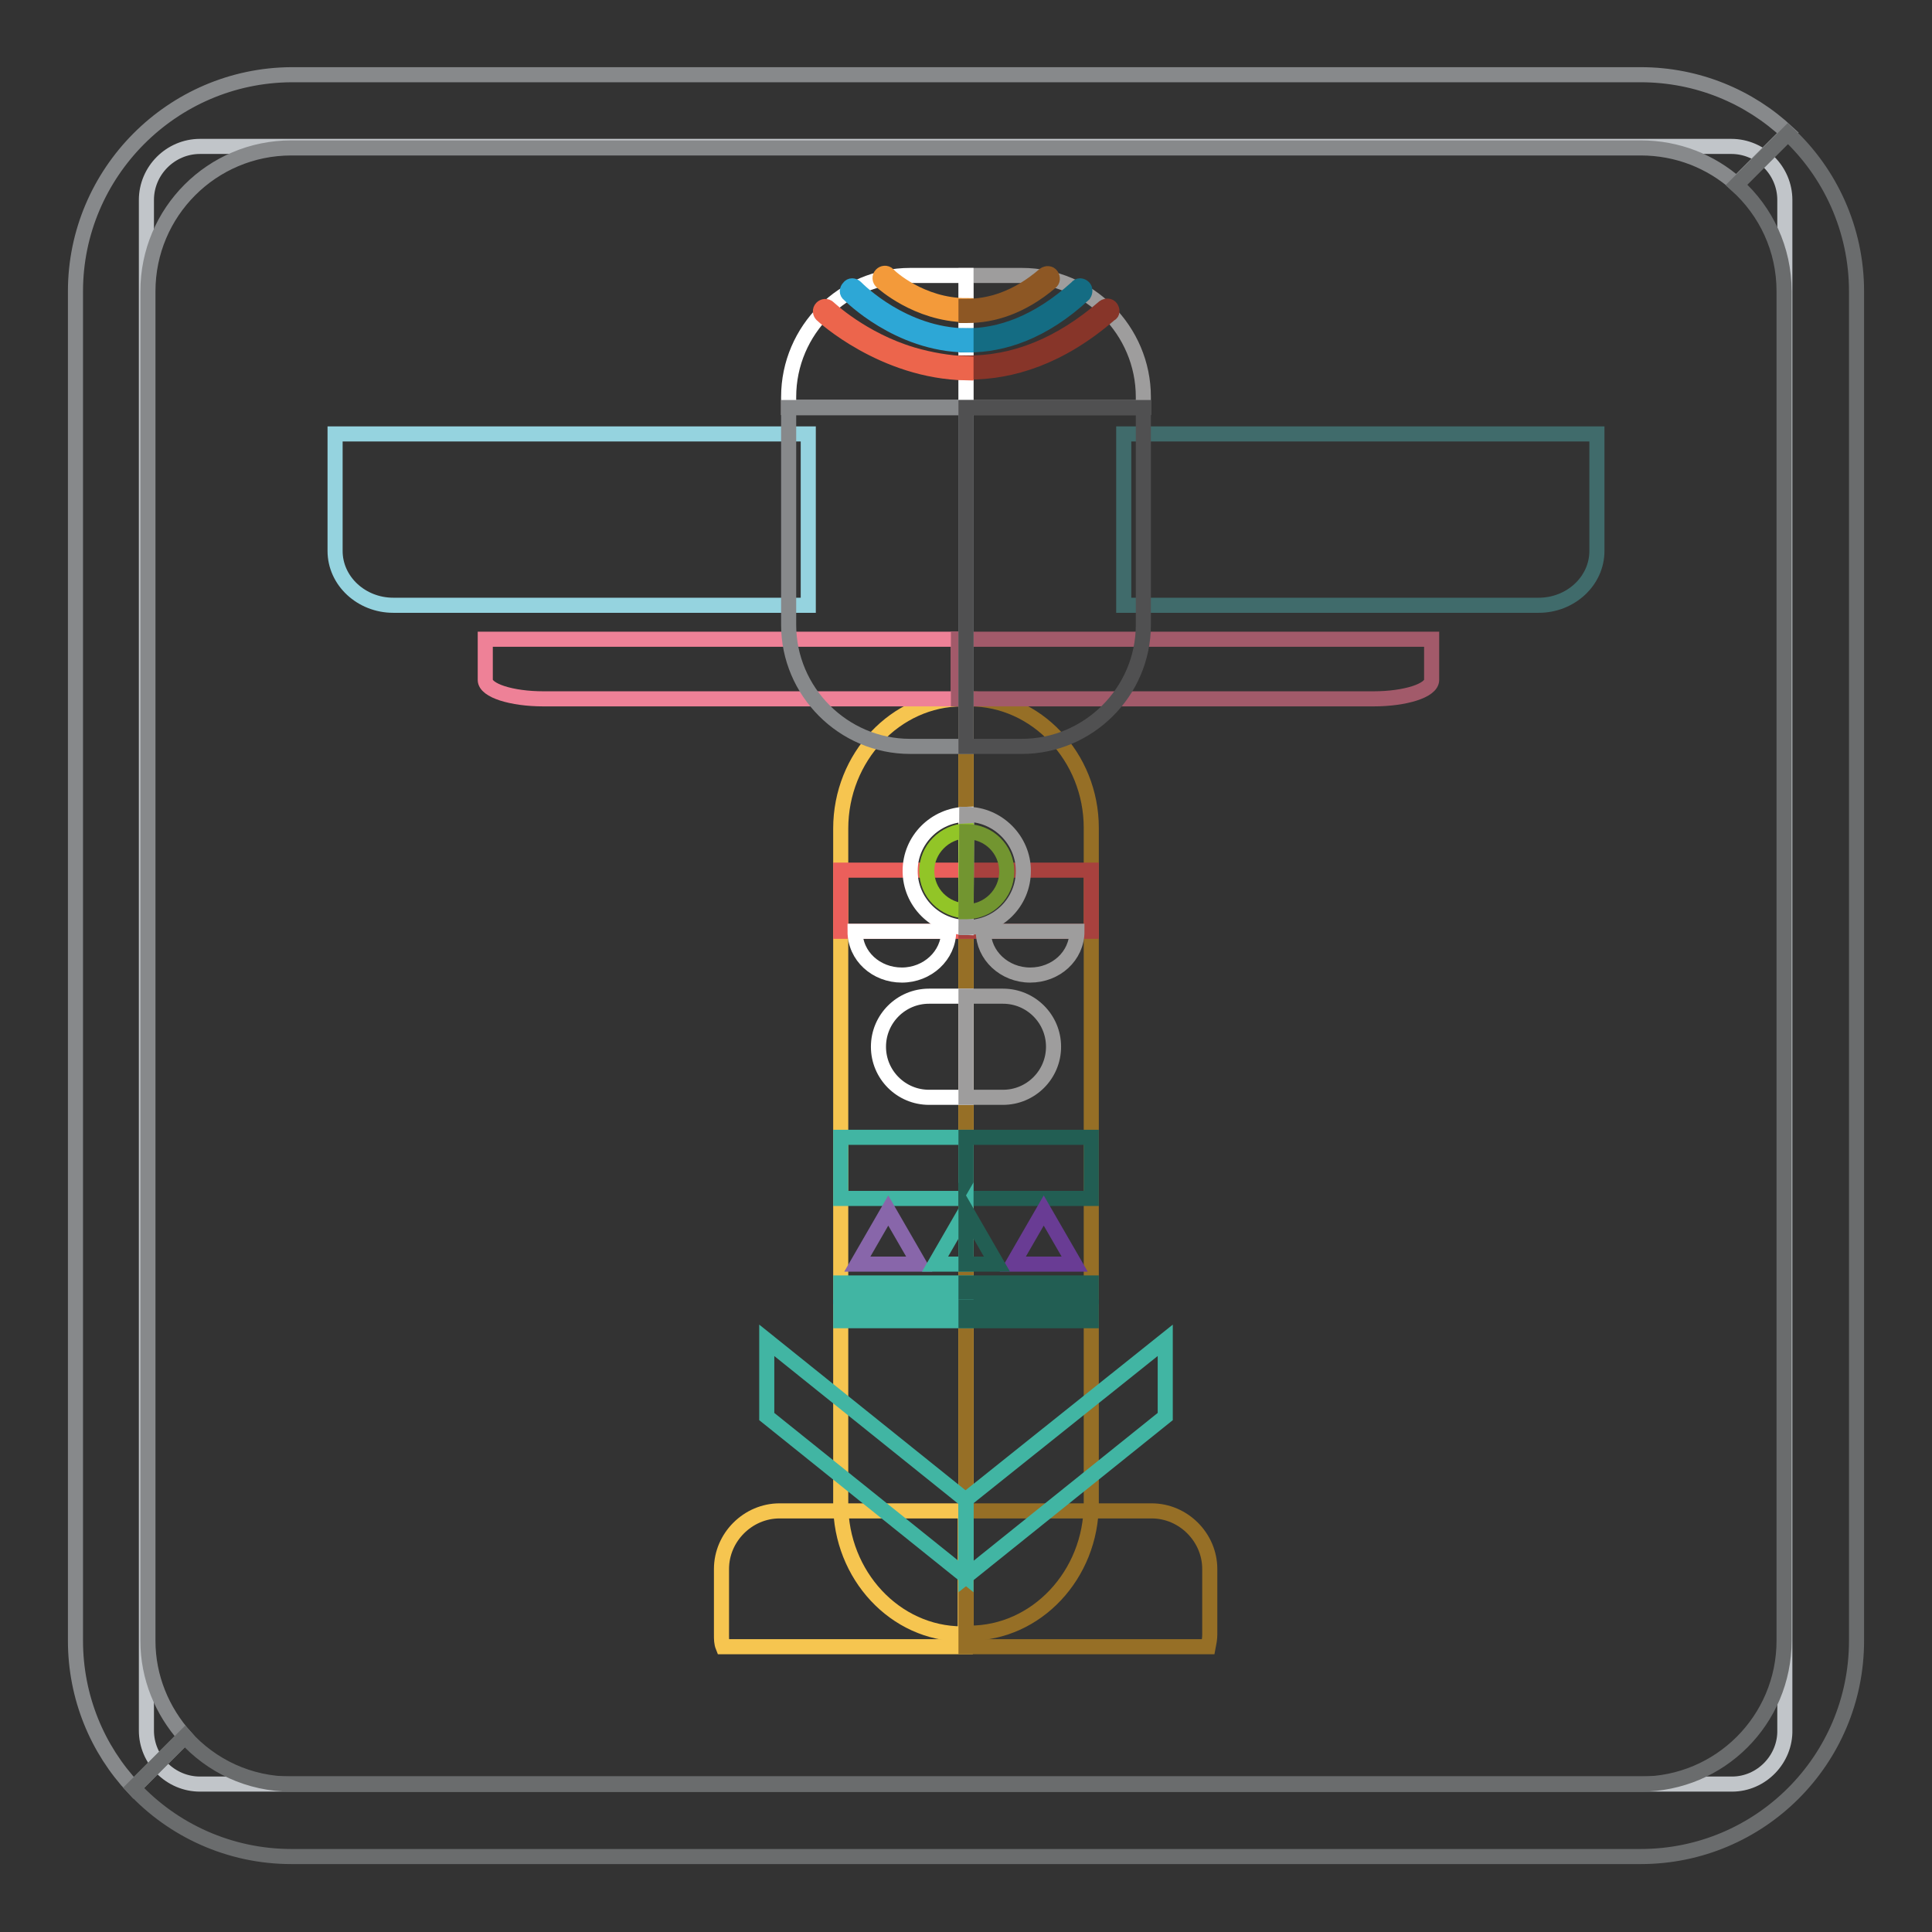 <?xml version="1.0" encoding="utf-8"?>
<!-- Svg Vector Icons : http://www.onlinewebfonts.com/icon -->
<!DOCTYPE svg PUBLIC "-//W3C//DTD SVG 1.1//EN" "http://www.w3.org/Graphics/SVG/1.1/DTD/svg11.dtd">
<svg version="1.1" xmlns="http://www.w3.org/2000/svg" xmlns:xlink="http://www.w3.org/1999/xlink" x="0px" y="0px" viewBox="0 0 256 256" enable-background="new 0 0 256 256" xml:space="preserve">
<rect x="0" y="0" width="256" height="256" fill="#333333" stroke="none"/>
<g> <path stroke-width="2" fill-opacity="0" stroke="#c1c5c9"  d="M229.5,236.4H26.5c-3.9,0-7.1-3.2-7.1-7.1V26.5c0-3.9,3.2-7.1,7.1-7.1h202.9c3.9,0,7.1,3.2,7.1,7.1v202.7 C236.6,233.1,233.4,236.4,229.5,236.4z"/> <path stroke-width="2" fill-opacity="0" stroke="#87898b"  d="M19.6,217.4V38.6c0-10.5,8.5-19,19-19h178.8c4.9,0,9.3,1.8,12.7,4.8l6.8-6.8c-5.1-4.8-12-7.7-19.5-7.7H38.6 C22.8,10,10,22.9,10,38.6v178.8c0,7.5,2.9,14.4,7.7,19.5l6.8-6.8C21.5,226.7,19.6,222.3,19.6,217.4z"/> <path stroke-width="2" fill-opacity="0" stroke="#6a6c6d"  d="M236.9,17.7l-6.8,6.8c3.9,3.5,6.3,8.5,6.3,14.1v178.8c0,10.5-8.5,19-19,19H38.6c-5.6,0-10.6-2.4-14.1-6.3 l-6.8,6.8c5.2,5.6,12.7,9.1,20.9,9.1h178.8c15.8,0,28.6-12.8,28.6-28.6V38.6C246,30.4,242.5,22.9,236.9,17.7z"/> <path stroke-width="2" fill-opacity="0" stroke="#f6c550"  d="M127.5,92.6c-8.8,0-16.1,7.7-16.1,17.2v89.5c0,9.4,7.2,17.2,16.1,17.2h0.5V92.6H127.5z"/> <path stroke-width="2" fill-opacity="0" stroke="#966f26"  d="M128.5,92.6H128v123.8h0.5c8.8,0,16.1-7.7,16.1-17.2v-89.5C144.6,100.3,137.3,92.6,128.5,92.6z"/> <path stroke-width="2" fill-opacity="0" stroke="#eb5f5b"  d="M111.4,115.3H128v8.1h-16.6V115.3z"/> <path stroke-width="2" fill-opacity="0" stroke="#a8413e"  d="M128,115.3h16.6v8.1H128V115.3z"/> <path stroke-width="2" fill-opacity="0" stroke="#41b5a3"  d="M111.4,150.7H128v8.1h-16.6V150.7z"/> <path stroke-width="2" fill-opacity="0" stroke="#225e53"  d="M128,150.7h16.6v8.1H128V150.7z"/> <path stroke-width="2" fill-opacity="0" stroke="#41b5a3"  d="M111.4,170H128v1.8h-16.6V170z"/> <path stroke-width="2" fill-opacity="0" stroke="#225e53"  d="M128,170h16.6v1.8H128V170z"/> <path stroke-width="2" fill-opacity="0" stroke="#41b5a3"  d="M111.4,173.2H128v1.8h-16.6V173.2z"/> <path stroke-width="2" fill-opacity="0" stroke="#225e53"  d="M128,173.2h16.6v1.8H128V173.2z"/> <path stroke-width="2" fill-opacity="0" stroke="#ffffff"  d="M119.5,129.2c3.4,0,6.2-2.6,6.2-5.8h-12.4C113.3,126.7,116.1,129.2,119.5,129.2z"/> <path stroke-width="2" fill-opacity="0" stroke="#9e9d9d"  d="M136.5,129.2c-3.4,0-6.2-2.6-6.2-5.8h12.4C142.7,126.7,139.9,129.2,136.5,129.2z"/> <path stroke-width="2" fill-opacity="0" stroke="#ffffff"  d="M120.6,115.4c0,4.1,3.3,7.4,7.4,7.5v-15C123.9,108,120.6,111.3,120.6,115.4z"/> <path stroke-width="2" fill-opacity="0" stroke="#9e9d9d"  d="M128.1,107.9L128.1,107.9l-0.1,15h0.1c4.1,0,7.5-3.3,7.5-7.5C135.6,111.3,132.2,107.9,128.1,107.9z"/> <path stroke-width="2" fill-opacity="0" stroke="#92c527"  d="M122.8,115.4c0,2.9,2.3,5.2,5.2,5.3v-10.6C125.1,110.2,122.8,112.6,122.8,115.4z"/> <path stroke-width="2" fill-opacity="0" stroke="#729530"  d="M128.1,110.2L128.1,110.2l-0.1,10.6h0.1c2.9,0,5.3-2.4,5.3-5.3C133.4,112.5,131,110.2,128.1,110.2z"/> <path stroke-width="2" fill-opacity="0" stroke="#ffffff"  d="M123.1,132c-3.7,0-6.7,3-6.7,6.7c0,3.7,3,6.7,6.7,6.7h4.9V132H123.1z"/> <path stroke-width="2" fill-opacity="0" stroke="#9e9d9d"  d="M132.9,132H128v13.4h4.9c3.7,0,6.7-3,6.7-6.7C139.6,135,136.6,132,132.9,132z"/> <path stroke-width="2" fill-opacity="0" stroke="#8866aa"  d="M113.6,167.5l4.1-7.1l4.1,7.1H113.6z"/> <path stroke-width="2" fill-opacity="0" stroke="#693c94"  d="M142.4,167.5l-4.1-7.1l-4.1,7.1H142.4z"/> <path stroke-width="2" fill-opacity="0" stroke="#41b5a3"  d="M123.9,167.5h4.1v-7.1L123.9,167.5z"/> <path stroke-width="2" fill-opacity="0" stroke="#225e53"  d="M128,160.4v7.1h4.1L128,160.4z"/> <path stroke-width="2" fill-opacity="0" stroke="#f6c550"  d="M127.9,218.2v-18h-24.6c-4.2,0-7.7,3.5-7.7,7.7v8.7c0,0.6,0,1.1,0.2,1.6L127.9,218.2L127.9,218.2z"/> <path stroke-width="2" fill-opacity="0" stroke="#966f26"  d="M160.1,218.2c0.1-0.5,0.2-1.1,0.2-1.6v-8.7c0-4.2-3.5-7.7-7.7-7.7h-24.6v18L160.1,218.2L160.1,218.2z"/> <path stroke-width="2" fill-opacity="0" stroke="#41b5a3"  d="M128,208.9l-26.4-21.2v-10.1l26.4,21.2V208.9z"/> <path stroke-width="2" fill-opacity="0" stroke="#41b5a3"  d="M128,208.9l26.4-21.2v-10.1L128,198.7V208.9z"/> <path stroke-width="2" fill-opacity="0" stroke="#95d3df"  d="M107.1,57.5H44.4V73c0,4,3.5,7.2,7.7,7.2h55V57.5z"/> <path stroke-width="2" fill-opacity="0" stroke="#406b6b"  d="M148.9,57.5h62.7V73c0,4-3.5,7.2-7.7,7.2h-55V57.5z"/> <path stroke-width="2" fill-opacity="0" stroke="#ee8197"  d="M127,84.7H64.3v5.4c0,1.4,3.5,2.5,7.7,2.5h55V84.7z"/> <path stroke-width="2" fill-opacity="0" stroke="#a25a6a"  d="M127,84.7h62.7v5.4c0,1.4-3.5,2.5-7.7,2.5h-55V84.7z"/> <path stroke-width="2" fill-opacity="0" stroke="#9e9d9d"  d="M151.5,52.6c0-8.8-7.2-16.1-16.1-16.1H128V54h23.5V52.6z"/> <path stroke-width="2" fill-opacity="0" stroke="#ffffff"  d="M120.6,36.5c-8.8,0-16.1,7.2-16.1,16.1V54H128V36.5H120.6z"/> <path stroke-width="2" fill-opacity="0" stroke="#87898b"  d="M104.5,54v28.8c0,8.8,7.2,16.1,16.1,16.1h7.4V54H104.5z"/> <path stroke-width="2" fill-opacity="0" stroke="#505051"  d="M128,54v44.9h7.4c8.8,0,16.1-7.2,16.1-16.1V54H128z"/> <path stroke-width="2" fill-opacity="0" stroke="#f39a3a"  d="M117.7,36.4c-0.3-0.3-0.7-0.2-0.9,0c-0.3,0.3-0.2,0.7,0,0.9c0.1,0.1,4.7,4.3,11.2,4.4v-1.2 C122.1,40.5,117.9,36.7,117.7,36.4z"/> <path stroke-width="2" fill-opacity="0" stroke="#8d5724"  d="M139.3,36.5c-0.2-0.3-0.6-0.3-0.9-0.1c-3.7,3.2-7.3,4.2-10.4,4.2v1.2h0.2c3.3,0,7.1-1.1,11-4.4 C139.5,37.2,139.5,36.8,139.3,36.5L139.3,36.5z"/> <path stroke-width="2" fill-opacity="0" stroke="#146c83"  d="M143.6,38.1c-0.3-0.3-0.7-0.3-0.9,0c-5.3,4.8-10.3,6.4-14.6,6.4v1.2h0.2c4.6,0,9.9-1.7,15.3-6.7 C143.8,38.7,143.8,38.3,143.6,38.1z"/> <path stroke-width="2" fill-opacity="0" stroke="#2da7d6"  d="M113.4,38.1c-0.3-0.3-0.7-0.3-0.9,0c-0.3,0.3-0.3,0.7,0,0.9c0.1,0.1,6.5,6.6,15.5,6.7v-1.2 C119.7,44.4,113.8,38.5,113.4,38.1z"/> <path stroke-width="2" fill-opacity="0" stroke="#873529"  d="M147.2,40.8c-0.2-0.3-0.6-0.3-0.9-0.1c-5.8,5-11.9,7.5-18.3,7.4v1.2h0.3c5.7,0,12.1-1.9,18.8-7.7 C147.4,41.5,147.4,41.1,147.2,40.8z"/> <path stroke-width="2" fill-opacity="0" stroke="#ec654c"  d="M120.9,47c-6.7-2-11.1-6.2-11.1-6.2c-0.3-0.3-0.7-0.2-0.9,0c-0.3,0.3-0.2,0.7,0,0.9 c0.1,0.1,8.1,7.5,19.1,7.7v-1.2C125.7,48.1,123.3,47.7,120.9,47z"/></g>
</svg>